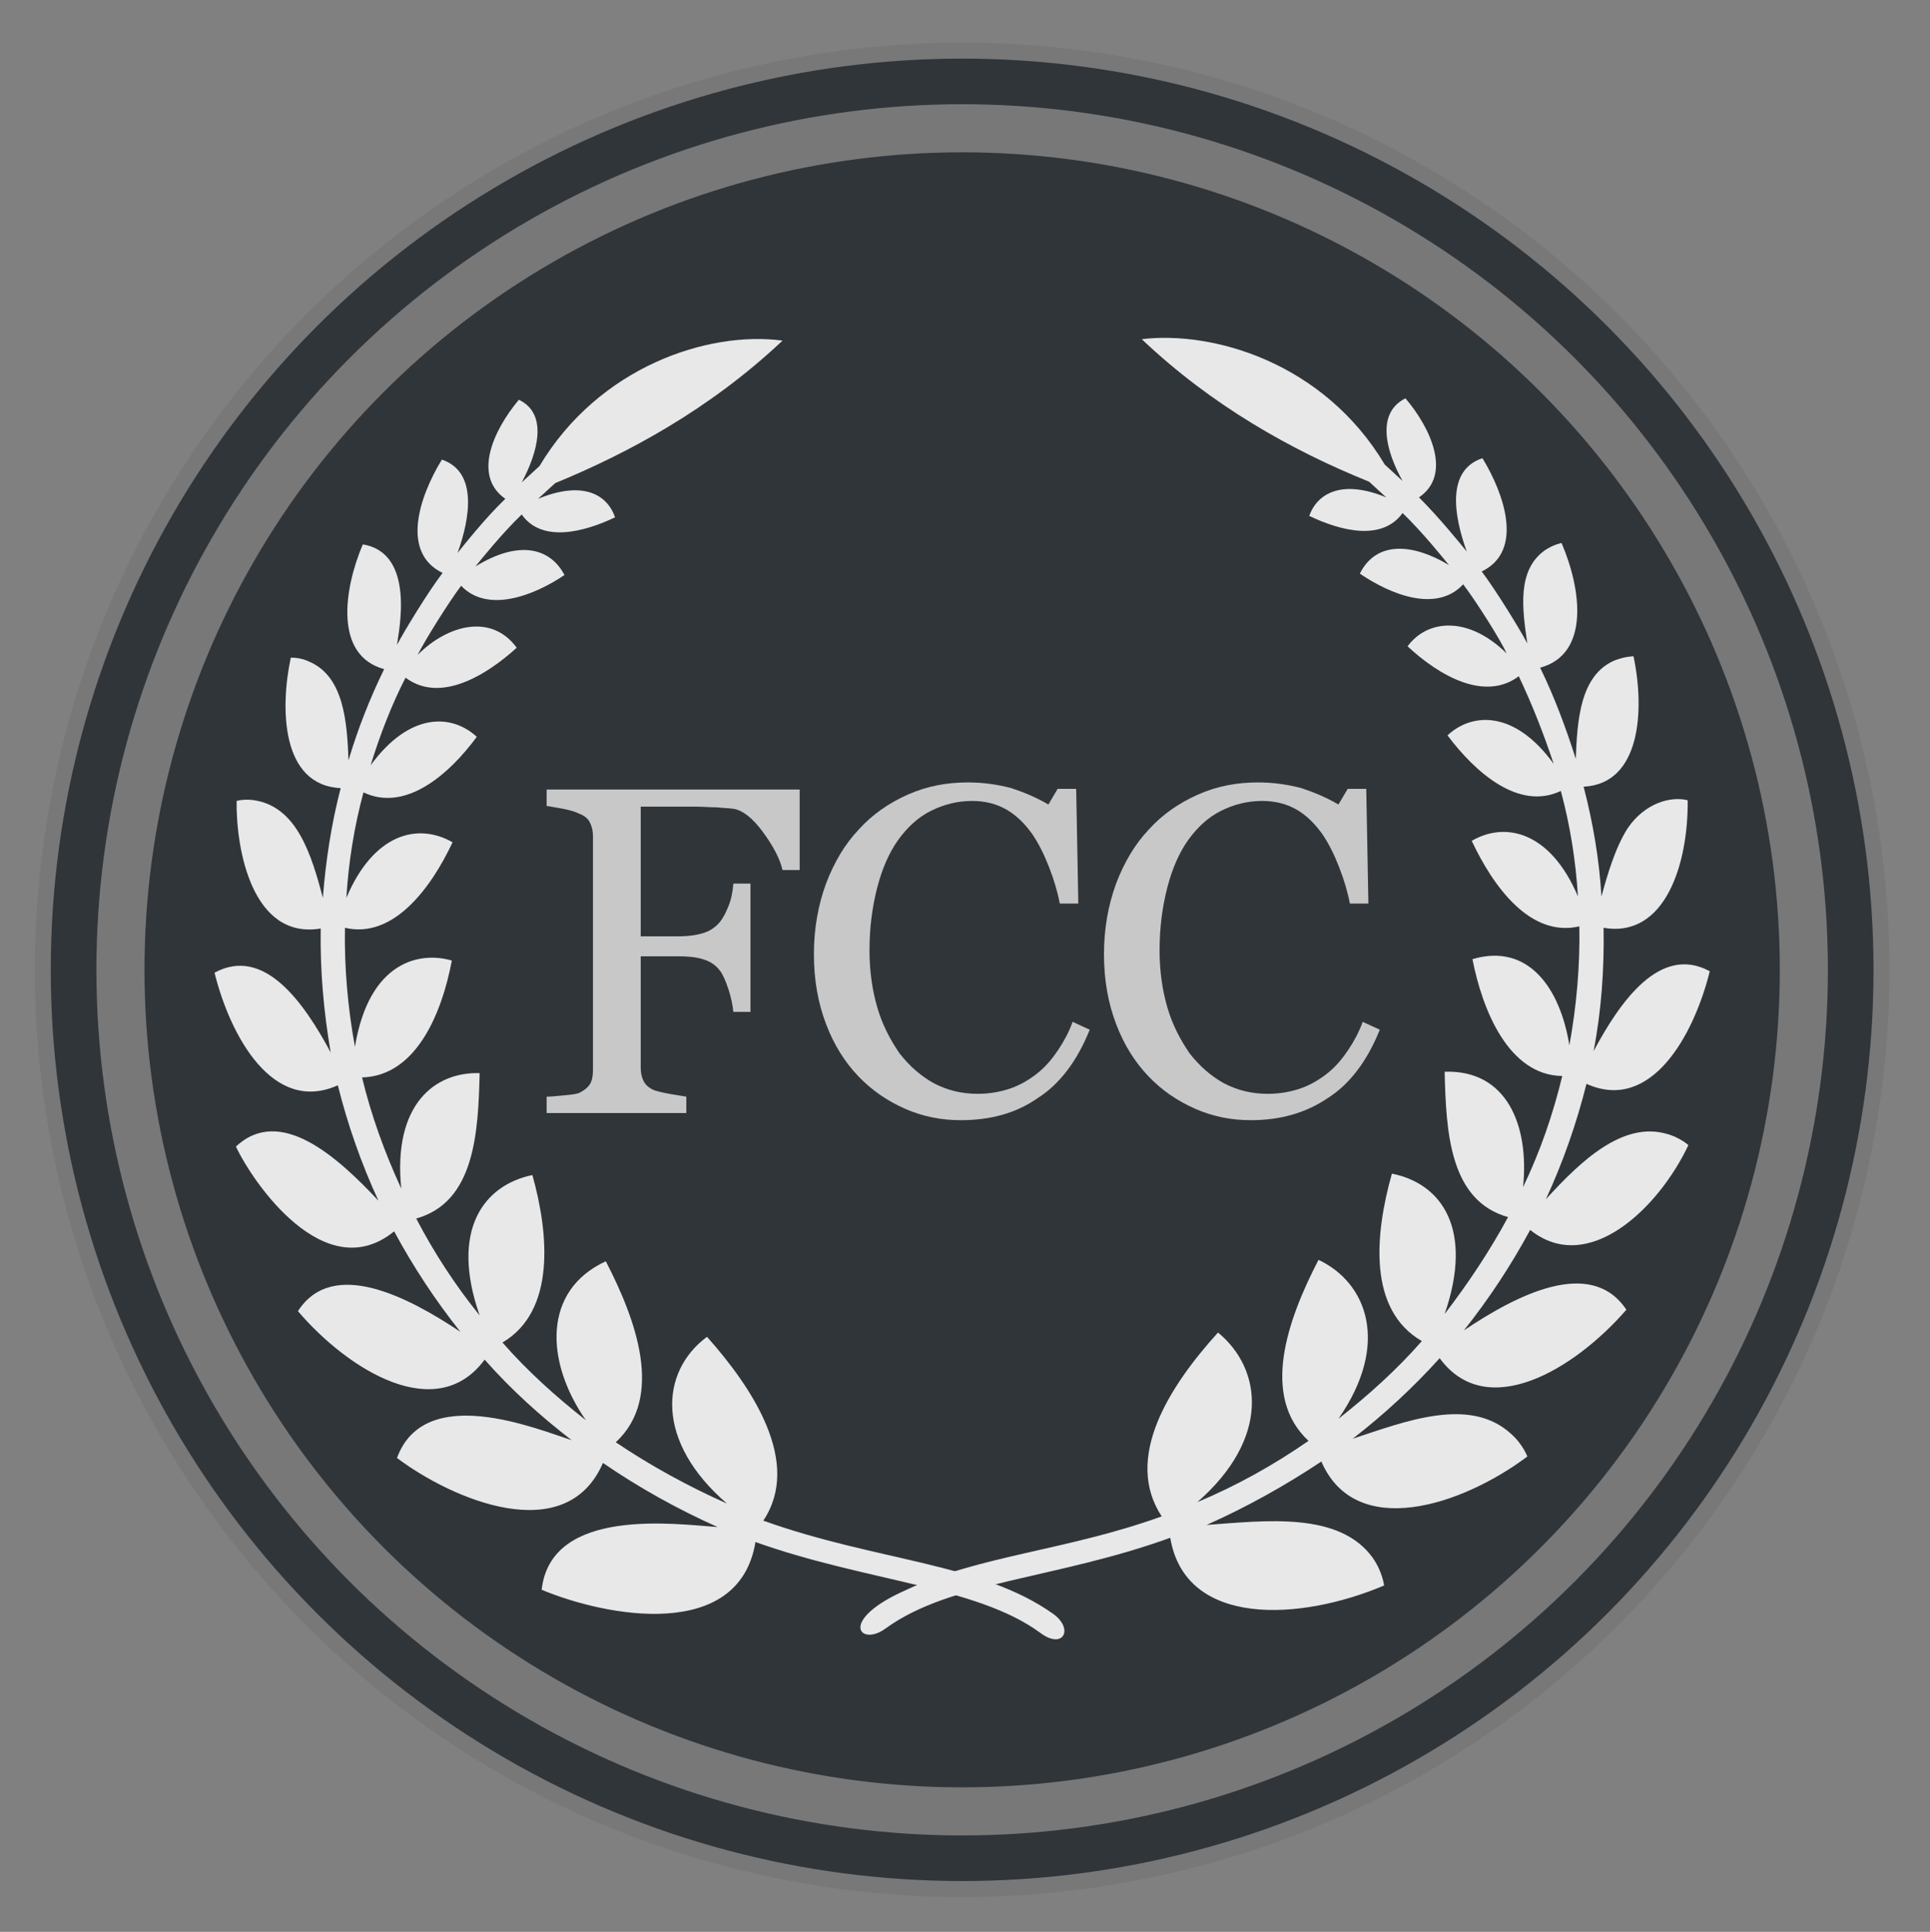 <?xml version="1.0" encoding="UTF-8"?>
<!-- Generator: Adobe Illustrator 27.8.1, SVG Export Plug-In . SVG Version: 6.00 Build 0)  -->
<svg xmlns="http://www.w3.org/2000/svg" xmlns:xlink="http://www.w3.org/1999/xlink" version="1.1" id="Layer_1" x="0px" y="0px" viewBox="0 0 270.8 271.1" style="enable-background:new 0 0 270.8 271.1;" xml:space="preserve">
<rect x="0" y="0" width="270.8" height="271.1" fill="#808080" stroke="none"/>
<style type="text/css">
	.st0{fill:none;stroke:#000000;stroke-width:6;stroke-miterlimit:10;}
	.st1{fill:url(#SVGID_1_);}
	.st2{fill:#FFFFFF;}
	.st3{fill:url(#SVGID_00000095329813963120239090000002480352964478175396_);}
	.st4{fill:url(#SVGID_00000008848386166663079740000009823911087303970465_);}
	.st5{fill:#30353A;}
	.st6{fill:none;stroke:#787878;stroke-width:6.748;stroke-miterlimit:10;}
	.st7{fill:#E8E8E8;}
	.st8{fill:#C8C8C8;}
	.st9{fill:none;stroke:#787878;stroke-width:2.249;stroke-miterlimit:10;}
</style>
<path class="st0" d="M1378.3,540.9"></path>
<path class="st0" d="M1378.3,540.9"></path>
<g>
	
		<linearGradient id="SVGID_1_" gradientUnits="userSpaceOnUse" x1="2244.427" y1="-1925.817" x2="2244.427" y2="-1361.217" gradientTransform="matrix(1 0 0 -1 0 -1639.585)">
		<stop offset="3.000000e-07" style="stop-color:#226383"></stop>
		<stop offset="1" style="stop-color:#72BFBC"></stop>
	</linearGradient>
	<path class="st1" d="M1991.6-41.9c-2-5.2-3.8-10.5-5.4-15.6c-18.7-60-13.3-127.3,33.8-174.4c62-62,162.4-62,224.4,0   c62-62,162.4-62,224.4,0c47.2,47.2,52.5,114.4,33.8,174.4c-1.6,5.2-3.4,10.4-5.4,15.6c-20.3,54.2-58.5,111.6-99.1,163.1   c-72.9,92.2-153.7,165-153.7,165s-80.8-72.8-153.7-165C2050.1,69.7,2011.9,12.3,1991.6-41.9z"></path>
</g>
<g>
	<path class="st2" d="M2244.5,187.1c0,0,27.7-33.4,64.8-74.4l7.1,5.4c15.3-20.9,29.5-37.1,44.5-61.5l7.9,4   c13.3-22.5,25.5-40.2,35.6-63.1l8.4,2.5c6.8-16.7,12.3-29.7,15.9-45.6c2.1-9.4,3.5-17.7,4.3-27.2l8.1-0.6   c0.4-27.2-5-49.4-19.7-72.4l6.6-7.6c-4.9-8-10.9-18.4-18.1-25.3c-48.9-46.3-118.9-43.5-165.4,5.5c-46.5-49-116.5-51.8-165.4-5.5   c-7.3,6.9-13.3,17.3-18.1,25.3l6.6,7.6c-14.6,23.1-20.1,45.2-19.7,72.4l8.1,0.6c0.7,9.5,2.1,17.8,4.3,27.2   c3.6,15.9,9,28.9,15.9,45.6l8.4-2.5c10.1,22.9,22.3,40.7,35.6,63.1l7.9-4c15,24.4,29.2,40.6,44.5,61.5l7.1-5.4   C2216.8,153.7,2244.5,187.1,2244.5,187.1z"></path>
</g>
<g>
	
		<linearGradient id="SVGID_00000002383606360976143630000015588808071568396431_" gradientUnits="userSpaceOnUse" x1="2228.137" y1="-2599.217" x2="2228.137" y2="-2034.617" gradientTransform="matrix(1 0 0 -1 0 -1639.585)">
		<stop offset="3.000000e-07" style="stop-color:#226383"></stop>
		<stop offset="1" style="stop-color:#72BFBC"></stop>
	</linearGradient>
	<path style="fill:url(#SVGID_00000002383606360976143630000015588808071568396431_);" d="M2452.5,441.5c-62-62-162.4-62-224.4,0   c-62-62-162.4-62-224.4,0c-47.2,47.2-52.5,114.4-33.8,174.4c1.6,5.2,3.4,10.4,5.4,15.6c20.3,54.2,58.5,111.6,99.1,163.1   c72.9,92.2,153.7,165,153.7,165s80.8-72.8,153.7-165c40.7-51.4,78.8-108.9,99.1-163.1c2-5.2,3.8-10.5,5.4-15.6   C2505.1,555.9,2499.7,488.6,2452.5,441.5z M2424.7,600.1l-8.1,0.6c-0.7,9.5-2.1,17.8-4.3,27.2c-3.6,15.9-9,28.9-15.9,45.6l-8.4-2.5   c-10.1,22.9-22.3,40.7-35.6,63.1l-7.9-4c-15,24.4-29.2,40.6-44.5,61.5l-7.1-5.4c-37.1,41-64.8,74.4-64.8,74.4s-27.7-33.4-64.8-74.4   l-7.1,5.4c-15.3-20.9-29.5-37.1-44.5-61.5l-7.9,4c-13.3-22.5-25.5-40.2-35.6-63.1l-8.4,2.5c-6.8-16.7-12.3-29.7-15.9-45.6   c-2.1-9.4-3.5-17.7-4.3-27.2l-8.1-0.6c-0.4-27.2,5-49.4,19.7-72.4l-6.6-7.6c4.9-8,10.9-18.4,18.1-25.3   c48.9-46.3,118.9-43.5,165.4,5.5c46.5-49,116.5-51.8,165.4-5.5c7.3,6.9,13.3,17.3,18.1,25.3l-6.6,7.6   C2419.7,550.7,2425.1,572.9,2424.7,600.1z"></path>
</g>
<g>
	
		<linearGradient id="SVGID_00000051382353579450699330000015619656579226368405_" gradientUnits="userSpaceOnUse" x1="2925.937" y1="-1925.717" x2="2925.937" y2="-1361.117" gradientTransform="matrix(1 0 0 -1 0 -1639.585)">
		<stop offset="3.000000e-07" style="stop-color:#226383"></stop>
		<stop offset="1" style="stop-color:#72BFBC"></stop>
	</linearGradient>
	<path style="fill:url(#SVGID_00000051382353579450699330000015619656579226368405_);" d="M3150.3-232c-62-62-162.4-62-224.4,0   c-62-62-162.4-62-224.4,0c-47.2,47.2-52.5,114.4-33.8,174.4c1.6,5.2,3.4,10.4,5.4,15.6c20.3,54.2,58.5,111.6,99.1,163.1   c72.9,92.2,153.7,165,153.7,165s80.8-72.8,153.7-165c40.7-51.4,78.8-108.9,99.1-163.1c2-5.2,3.8-10.5,5.4-15.6   C3202.9-117.5,3197.5-184.8,3150.3-232z M3132.5-72.6l-8.5,0.7c-0.7,10-2.3,18.7-4.5,28.6c-3.8,16.8-9.5,30.4-16.7,47.9l-8.8-2.7   c-10.6,24.1-23.4,42.8-37.4,66.4l-8.3-4.2c-15.7,25.6-30.7,42.7-46.7,64.6l-7.5-5.6c-39,43.1-68.1,78.2-68.1,78.2   s-29.1-35.1-68.1-78.2l-7.5,5.6c-16.1-22-31-39-46.7-64.6l-8.3,4.2c-14-23.6-26.8-42.3-37.4-66.4l-8.8,2.7   c-7.2-17.6-12.9-31.2-16.7-47.9c-2.2-9.9-3.7-18.6-4.5-28.6l-8.5-0.7c-0.4-28.6,5.3-51.9,20.7-76.2l-7-8   c5.1-8.4,11.4-19.4,19.1-26.7c51.4-48.7,124.9-38.1,173.7,13.4c48.8-51.5,122.4-62.1,173.7-13.4c7.6,7.2,14,18.2,19.1,26.7l-7,8   C3127.2-124.5,3132.9-101.2,3132.5-72.6z"></path>
</g>
<circle class="st5" cx="135" cy="136.1" r="129"></circle>
<circle class="st6" cx="135" cy="136.1" r="118.1"></circle>
<g>
	<g>
		<path class="st7" d="M102,211c-5.4-2.4-10.7-5.3-15.6-8.6c6.8-6.3,2.9-17.1-1.4-25.4c-8.9,4.1-8.5,14.1-2.8,22.3    c-4.2-3.3-8.2-6.9-11.7-10.9c7.5-4.4,6.5-15.3,4.2-23.5c-6.8,1.4-11.6,7.7-7.4,19.7c-3.4-4.2-6.4-8.8-8.9-13.6    c8.2-2.3,8.7-12,8.9-20.4c-6.2-0.2-12.2,4.3-11,16.2c-2.3-5-4.2-10.2-5.5-15.6c7.6-0.2,11.2-9,12.6-16.4    c-4.4-1.3-11.6,0-13.6,12.1c-1-5.5-1.5-11.1-1.4-16.7c6.8,1.6,12.1-5.6,15.1-12c-4.9-2.8-11.1-1.2-14.9,7.8c0.3-5,1.1-10,2.4-14.8    c5.9,2.8,12-2.5,15.9-7.8c-3.6-3.3-9.5-3.4-14.9,4c1.3-4.2,2.9-8.4,4.9-12.3c4.8,3.6,11.2-0.2,15.6-4.2c-3.5-4.8-9.6-3.3-13.9,1    c1-2,4.3-7.3,6.1-9.7c3.7,3.9,10.2,1.4,14.5-1.5c-1.8-3.5-6-5.2-12.5-1.2c0.9-1.1,3.7-4.6,6.5-7.3c2.8,4,8.7,2.5,13.1,0.4    c-1.1-3.2-4.5-5.2-10.8-2.6l2.4-2.2c10.2-4.2,21.6-10.3,31.9-20c-10.5-1.4-25.8,3.7-34.1,17.6l-2.5,2.3c2.2-4.1,3.8-9.6-0.4-11.6    c-3.6,4.3-6.5,10.7-1.9,13.9c-3,2.9-5.8,6.5-6.7,7.6c1.8-5,2.8-11.4-2.2-13.1c-3.3,5.4-5.7,13.1,0.1,15.9c-2,2.6-5.4,8.2-6.4,10.1    c0.2-1.7,2.7-12.9-4.8-14.1c-2.7,6.4-4,15.6,3,17.5c-2,4.1-3.7,8.4-5,12.8c-0.2-5.5-0.7-11.7-5.4-13.8c-1.4-0.7-2.7-0.6-2.7-0.6    c-1.5,7-1.4,17.9,7,18.3c-1.3,5-2.1,10.2-2.5,15.4c-1.6-6.1-3.6-12.4-9.1-13.6c-1.7-0.4-3,0-3,0c-0.1,6.8,2.2,19.5,11.8,17.9    c-0.1,5.8,0.4,11.6,1.4,17.4c-3.7-6.9-9.3-15-16.3-11.2c2.2,8.9,8.2,19.9,17.3,15.8c1.4,5.6,3.3,11,5.7,16.2    c-5.8-6.2-13.8-13.4-20-7.6c2.4,5.1,12.5,19.8,22.2,11.9c2.7,5,5.8,9.7,9.3,14.1c-7.2-4.8-17.9-10.5-22.8-2.9    c7.2,8.4,19.5,15.9,26.2,6.8c3.7,4.2,7.8,7.9,12.2,11.3c-5-1.6-20.6-8.1-24.5,2.5c7.7,5.8,23.7,12.7,28.9,0.7    c5.1,3.5,10.5,6.5,16.1,9c-5.8-0.4-23.4-2.9-24.7,8.8c9.1,3.8,27.7,7.3,30-6.7c15.4,5.5,31,6.2,39.9,12.7c3.3,2.5,4.8-0.5,1.9-2.6    c-10.1-7.2-24.8-7.4-40.7-13.1c5.4-8.1-1.4-18.5-7.9-25.8C92.6,192.5,91.9,202.3,102,211z"></path>
	</g>
	<g>
		<path class="st7" d="M169.3,214c5.6-2.5,11-5.5,16.1-8.9c4.8,11.1,19.7,6.2,28.9-0.7c0,0-0.6-1.7-2.3-3.2    c-5.8-5.3-14.9-1.7-22.2,0.7c4.4-3.4,8.5-7.2,12.2-11.3c6.6,9,18.9,1.6,26.2-6.8c-5-7.5-15.5-2-22.8,2.9c3.5-4.4,6.6-9.1,9.3-14.1    c8.1,6.5,18-3,22.2-11.9c0,0-1.2-1.1-3.1-1.6c-6.1-1.7-11.9,3.7-16.9,9.2c2.4-5.2,4.3-10.6,5.7-16.2c9.1,4.1,15.1-6.9,17.3-15.8    c-7-3.8-12.6,4.3-16.3,11.2c1.1-5.7,1.5-11.5,1.4-17.3c8.7,1.5,11.9-9.1,11.8-17.9c-2.4-0.6-6,0.4-8.4,3.9    c-1.8,2.8-2.9,6.7-3.7,9.6c-0.3-5.2-1.2-10.4-2.5-15.4c8-0.4,8.6-10.7,7-18.3c0,0-1.2,0-2.7,0.6c-4.8,2.1-5.2,8.4-5.4,13.8    c-1.4-4.4-3-8.7-5-12.8c7-1.9,5.8-11,3-17.5c0,0-1.1,0.2-2.3,1c-4,2.8-3.2,8.3-2.5,13.1c-1.1-2.1-4.5-7.6-6.4-10.1    c6-2.9,3.1-11,0.1-15.9c-5.1,1.7-4,8.1-2.2,13.1c-0.9-1.1-3.8-4.7-6.7-7.6c4.7-3.2,1.6-9.8-1.9-13.9c-4.2,2.1-2.7,7.5-0.4,11.6    l-2.5-2.3c-8.6-14.4-24.2-18.8-34.1-17.6c9.8,9.3,21,15.6,31.9,20l2.4,2.2c-6.3-2.6-9.7-0.5-10.8,2.6c4.4,2.1,10.2,3.6,13.1-0.4    c2.8,2.7,5.6,6.2,6.5,7.3c-4.8-2.9-10.1-3.6-12.5,1.2c4.4,3,10.8,5.5,14.5,1.5c1.9,2.5,5.3,7.9,6.1,9.7c-5.5-5.4-11.2-4.7-13.9-1    c4.4,4.1,10.8,7.8,15.6,4.2c1.9,4,3.5,8.1,4.9,12.3c-5.5-7.6-11.5-7.2-14.9-4c3.9,5.2,10,10.6,15.9,7.8c1.3,4.8,2.1,9.8,2.4,14.8    c-3.8-9-10.1-10.6-14.9-7.8c3,6.4,8.2,13.6,15.1,12c0.1,5.6-0.4,11.2-1.4,16.7c-1.3-8.1-5.8-14.4-13.6-12.1    c1.4,7.2,5.1,16.3,12.6,16.4c-1.3,5.4-3.1,10.6-5.5,15.6c0.9-8.7-2.3-16.5-11-16.2c0.2,8.5,0.7,18.1,8.9,20.4    c-2.6,4.8-5.6,9.3-8.9,13.6c4.1-11.9-0.4-18.3-7.4-19.7c-2.4,8.5-3.4,19.1,4.2,23.5c-3.5,4-7.5,7.6-11.7,10.9    c7.3-10.5,4-19.1-2.8-22.3c-4.3,8.3-8.2,19.1-1.4,25.4c-4.9,3.4-10.1,6.3-15.6,8.6c10.3-9,9.1-18.7,2.9-23.8    c-6.8,7.5-13.3,17.6-7.9,25.8c-13.3,4.8-25.7,5.5-35.8,10.3c-9.8,4.3-6.5,8.1-2.9,5.4c9.1-6.6,23.9-6.9,39.9-12.7    c2.1,12.6,18.2,11.7,30,6.7c0,0-0.2-1.9-1.6-3.9C187.9,212.1,177.6,213.4,169.3,214z"></path>
	</g>
</g>
<g>
	<path class="st8" d="M112.2,122.1h-2.4c-0.4-1.7-1.4-3.5-2.8-5.4c-1.4-1.9-2.8-3-4.1-3.2c-0.7-0.1-1.4-0.1-2.3-0.2   c-0.9,0-1.9-0.1-3.1-0.1h-7.6v18.2h5.2c1.6,0,2.8-0.2,3.7-0.5c0.9-0.3,1.6-0.8,2.2-1.5c0.4-0.5,0.8-1.2,1.2-2.2s0.6-2,0.7-3.2h2.4   V142h-2.4c-0.1-0.9-0.3-2-0.7-3.2s-0.8-2.1-1.2-2.6c-0.6-0.8-1.4-1.3-2.4-1.6s-2.1-0.4-3.5-0.4h-5.2v15.6c0,0.7,0.1,1.3,0.4,1.9   c0.3,0.6,0.8,1,1.5,1.3c0.3,0.1,1,0.3,2.1,0.5c1.1,0.2,1.9,0.3,2.4,0.4v2.3H76.7v-2.3c0.6,0,1.5-0.1,2.6-0.2   c1.1-0.1,1.8-0.2,2.1-0.4c0.6-0.3,1.1-0.7,1.4-1.2c0.3-0.5,0.4-1.2,0.4-2v-32.7c0-0.7-0.1-1.3-0.4-1.9c-0.2-0.5-0.7-1-1.5-1.3   c-0.6-0.3-1.3-0.5-2.3-0.7c-1-0.2-1.7-0.3-2.3-0.4v-2.3h35.5V122.1z"></path>
	<path class="st8" d="M134.8,157.2c-2.7,0-5.3-0.5-7.8-1.6c-2.5-1.1-4.7-2.6-6.6-4.6c-1.9-2-3.4-4.4-4.5-7.3   c-1.1-2.9-1.7-6.1-1.7-9.8c0-3.6,0.6-6.9,1.7-9.9c1.1-2.9,2.6-5.5,4.6-7.6c1.9-2.1,4.2-3.7,6.9-4.9s5.5-1.7,8.4-1.7   c2.2,0,4.2,0.3,6.1,0.8c1.8,0.6,3.5,1.3,5.2,2.3l1.3-2.2h2.6l0.3,16.1h-2.6c-0.3-1.6-0.8-3.3-1.5-5.1c-0.7-1.8-1.5-3.4-2.4-4.7   c-1-1.4-2.2-2.6-3.6-3.4c-1.4-0.8-3-1.2-4.8-1.2c-2.1,0-4,0.5-5.8,1.4c-1.8,0.9-3.3,2.3-4.6,4.1c-1.2,1.7-2.2,3.9-2.9,6.6   c-0.7,2.7-1.1,5.6-1.1,8.9c0,2.9,0.4,5.6,1.1,8c0.7,2.4,1.8,4.5,3.1,6.4c1.4,1.8,3,3.2,4.8,4.2c1.9,1,3.9,1.5,6.2,1.5   c1.7,0,3.3-0.3,4.7-0.8c1.4-0.5,2.7-1.3,3.8-2.2c1.1-0.9,2-2,2.8-3.2c0.8-1.2,1.5-2.5,2-3.9l2.4,1.1c-1.8,4.5-4.3,7.7-7.3,9.6   C142.6,156.2,139,157.2,134.8,157.2z"></path>
	<path class="st8" d="M175.5,157.2c-2.7,0-5.3-0.5-7.8-1.6c-2.5-1.1-4.7-2.6-6.6-4.6c-1.9-2-3.4-4.4-4.5-7.3   c-1.1-2.9-1.7-6.1-1.7-9.8c0-3.6,0.6-6.9,1.7-9.9c1.1-2.9,2.6-5.5,4.6-7.6c1.9-2.1,4.2-3.7,6.9-4.9s5.5-1.7,8.4-1.7   c2.2,0,4.2,0.3,6.1,0.8c1.8,0.6,3.5,1.3,5.2,2.3l1.3-2.2h2.6l0.3,16.1h-2.6c-0.3-1.6-0.8-3.3-1.5-5.1c-0.7-1.8-1.5-3.4-2.4-4.7   c-1-1.4-2.2-2.6-3.6-3.4c-1.4-0.8-3-1.2-4.8-1.2c-2.1,0-4,0.5-5.8,1.4c-1.8,0.9-3.3,2.3-4.6,4.1c-1.2,1.7-2.2,3.9-2.9,6.6   s-1.1,5.6-1.1,8.9c0,2.9,0.4,5.6,1.1,8c0.7,2.4,1.8,4.5,3.1,6.4c1.4,1.8,3,3.2,4.8,4.2c1.9,1,3.9,1.5,6.2,1.5   c1.7,0,3.3-0.3,4.7-0.8c1.4-0.5,2.7-1.3,3.8-2.2c1.1-0.9,2-2,2.8-3.2c0.8-1.2,1.5-2.5,2-3.9l2.4,1.1c-1.8,4.5-4.3,7.7-7.3,9.6   C183.2,156.2,179.6,157.2,175.5,157.2z"></path>
</g>
<circle class="st9" cx="135" cy="136.1" r="129"></circle>
</svg>
